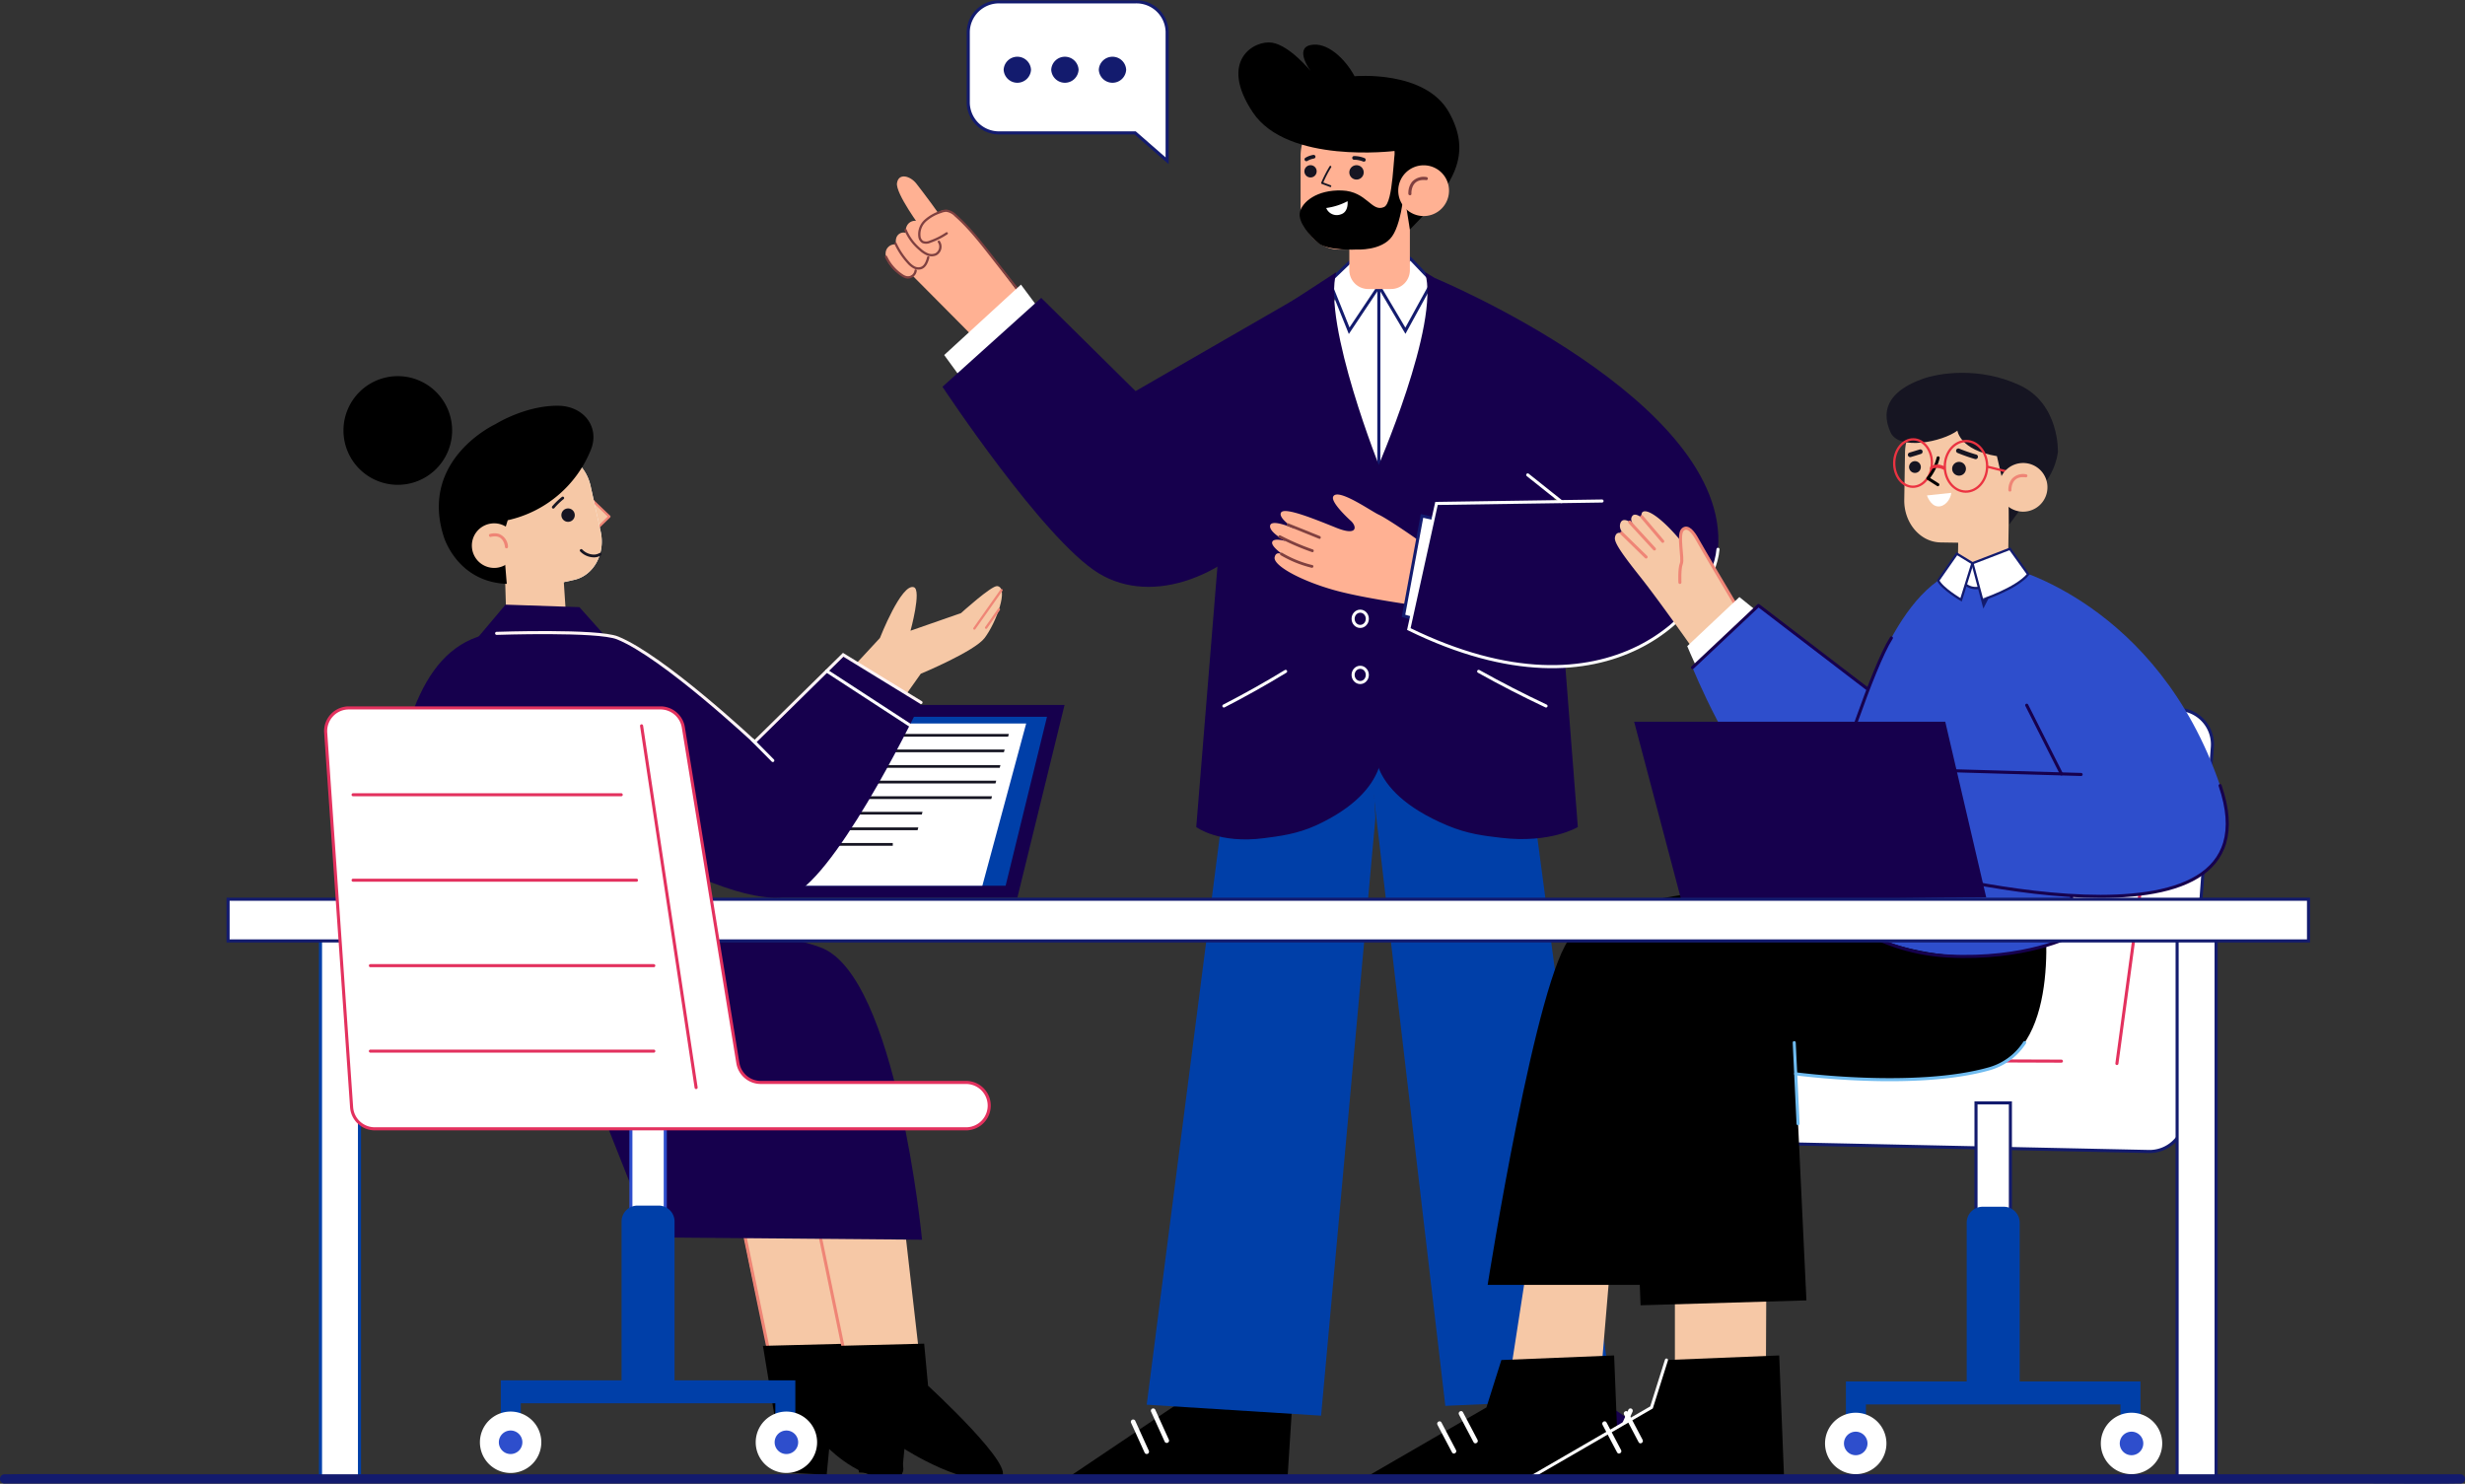 <svg xmlns="http://www.w3.org/2000/svg" xmlns:xlink="http://www.w3.org/1999/xlink" width="801.425" height="482.379" viewBox="0 0 801.425 482.379">
  <rect x="0" y="0" width="801.425" height="482.379" fill="#333333" stroke="none"/>
  <defs>
    <clipPath id="clip-path">
      <rect id="Rectangle_64597" data-name="Rectangle 64597" width="801.425" height="482.379" fill="none"/>
    </clipPath>
  </defs>
  <g id="We_Offer_Complete_Business_image_" data-name="We Offer Complete Business image " transform="translate(0 2.311)">
    <g id="Group_175703" data-name="Group 175703" transform="translate(0 -2.311)" clip-path="url(#clip-path)">
      <path id="Path_271865" data-name="Path 271865" d="M271.073.5h44.21a9.983,9.983,0,0,1,10.227,9.721V52.172l-10.4-9.074H271.073a9.984,9.984,0,0,1-10.227-9.721V10.221A9.983,9.983,0,0,1,271.073.5" transform="translate(53.953 0.103)" fill="#fff"/>
      <path id="Path_271866" data-name="Path 271866" d="M271.073.5h44.21a9.983,9.983,0,0,1,10.227,9.721V52.172l-10.4-9.074H271.073a9.984,9.984,0,0,1-10.227-9.721V10.221A9.983,9.983,0,0,1,271.073.5Z" transform="translate(53.953 0.103)" fill="none" stroke="#131b6e" stroke-miterlimit="10" stroke-width="1"/>
      <path id="Path_271867" data-name="Path 271867" d="M296.019,19.512a4.452,4.452,0,0,0,8.893,0,4.452,4.452,0,0,0-8.893,0" transform="translate(61.229 3.162)" fill="#131b6e"/>
      <path id="Path_271868" data-name="Path 271868" d="M283.2,19.512a4.452,4.452,0,0,0,8.893,0,4.452,4.452,0,0,0-8.893,0" transform="translate(58.578 3.162)" fill="#131b6e"/>
      <path id="Path_271869" data-name="Path 271869" d="M270.385,19.512a4.452,4.452,0,0,0,8.893,0,4.452,4.452,0,0,0-8.893,0" transform="translate(55.927 3.162)" fill="#131b6e"/>
      <path id="Path_271870" data-name="Path 271870" d="M249.567,64.4s-8.462-11.355-7.911-14.738,4.324-2.3,6.283.182,8.38,11.033,8.5,11.738-6.869,2.818-6.869,2.818" transform="translate(49.979 9.832)" fill="#ffb193"/>
      <path id="Path_271871" data-name="Path 271871" d="M266.007,62.916c-3.656-3.921-6.669-7.058-9.4-6.043A17.59,17.59,0,0,0,250.858,61a4.938,4.938,0,0,0-1.39-.76c-2.482-.742-4.55.762-4.377,3.751-1.433-.519-3.971.673-2.965,4.224l-.327-.4c-1.1-.455-4.266,1.035-2.867,4.616s5.642,6.346,7.519,5.778a2.458,2.458,0,0,0,.85-.455l-.042.054,20.721,20.861,14.608-14.081s-12.924-17.756-16.58-21.677" transform="translate(49.348 11.724)" fill="#ffb193"/>
      <path id="Path_271872" data-name="Path 271872" d="M279.807,82.589l-8.963-11.435c-3.536-4.512-7.1-9.053-11.4-12.838a5.035,5.035,0,0,0-2.981-1.552,4.939,4.939,0,0,0-1.8.386,13.62,13.62,0,0,0-5.028,2.829,6.007,6.007,0,0,0-1.921,5.239,2.4,2.4,0,0,0,1.073,1.715,3.026,3.026,0,0,0,2.4-.106,23.7,23.7,0,0,0,5.393-2.707" transform="translate(51.22 11.741)" fill="none" stroke="#7f4040" stroke-linecap="round" stroke-miterlimit="10" stroke-width="0.75"/>
      <path id="Path_271873" data-name="Path 271873" d="M254.792,65.785a2.827,2.827,0,0,1-.994,4.082,3.532,3.532,0,0,1-2.784-.024,8.345,8.345,0,0,1-2.369-1.586,16.48,16.48,0,0,1-4.687-6.289" transform="translate(50.46 12.817)" fill="none" stroke="#7f4040" stroke-linecap="round" stroke-miterlimit="10" stroke-width="0.75"/>
      <path id="Path_271874" data-name="Path 271874" d="M251.887,70.1c-.366,1.4-.943,2.974-2.3,3.464a3.024,3.024,0,0,1-2.4-.269,7.168,7.168,0,0,1-1.892-1.6,24.239,24.239,0,0,1-4.032-6.066" transform="translate(49.903 13.575)" fill="none" stroke="#7f4040" stroke-linecap="round" stroke-miterlimit="10" stroke-width="0.75"/>
      <path id="Path_271875" data-name="Path 271875" d="M248.328,73.644a2.562,2.562,0,0,1-2.8,2.233,4.236,4.236,0,0,1-1.709-.754,14.618,14.618,0,0,1-5.113-5.939" transform="translate(49.375 14.31)" fill="none" stroke="#7f4040" stroke-linecap="round" stroke-miterlimit="10" stroke-width="0.75"/>
      <path id="Path_271876" data-name="Path 271876" d="M265.73,115.166l-11.365-15.6,24.956-22.9,12.29,16.517Z" transform="translate(52.613 15.858)" fill="#fff"/>
      <path id="Path_271878" data-name="Path 271878" d="M373.605,78.163l-56.923,32.82L286.007,80.674l-32.107,28.9s32.725,49.53,50.708,60.587c17.708,10.888,42.924.886,57.889-19.534s11.109-72.467,11.109-72.467" transform="translate(52.517 16.167)" fill="#16004d"/>
      <path id="Path_271880" data-name="Path 271880" d="M331.769,341.785l-5.535,30.172,19.254,6.072,7.846-33.672Z" transform="translate(67.479 70.695)" fill="#a66957"/>
      <path id="Path_271881" data-name="Path 271881" d="M288.082,404.946l70.984-.337,2.639-41.45-34.131,1.606-4.527,16.666Z" transform="translate(59.587 75.116)"/>
      <path id="Path_271882" data-name="Path 271882" d="M304.747,383.527l3.857,8.495.552,1.216a.76.76,0,0,0,1.032.27.773.773,0,0,0,.272-1.032q-1.93-4.249-3.857-8.5-.277-.606-.553-1.215a.76.76,0,0,0-1.032-.27.772.772,0,0,0-.27,1.032" transform="translate(63.015 79.095)" fill="#fff"/>
      <path id="Path_271883" data-name="Path 271883" d="M310.146,380.548,314,389.042l.552,1.216a.76.76,0,0,0,1.032.27.773.773,0,0,0,.272-1.032q-1.93-4.249-3.857-8.5-.277-.606-.553-1.215a.76.76,0,0,0-1.032-.27.772.772,0,0,0-.27,1.032" transform="translate(64.132 78.479)" fill="#fff"/>
      <path id="Path_271884" data-name="Path 271884" d="M422.793,341.785l5.535,30.172-19.255,6.072-7.844-33.672Z" transform="translate(82.99 70.695)" fill="#a66957"/>
      <path id="Path_271885" data-name="Path 271885" d="M474.454,404.946l-70.984-.337-2.639-41.45h33.695l4.963,18.273Z" transform="translate(82.908 75.116)" fill="#16004d"/>
      <path id="Path_271886" data-name="Path 271886" d="M444.877,382.765l-3.857,8.495-.552,1.216a.778.778,0,0,0,.27,1.032.76.76,0,0,0,1.032-.272q1.928-4.247,3.857-8.495.277-.608.552-1.215a.777.777,0,0,0-.27-1.032.759.759,0,0,0-1.032.27" transform="translate(91.088 79.095)" fill="#fff"/>
      <path id="Path_271887" data-name="Path 271887" d="M439.478,379.786l-3.857,8.495-.552,1.216a.777.777,0,0,0,.27,1.032.761.761,0,0,0,1.032-.27l3.857-8.5q.275-.608.552-1.215a.777.777,0,0,0-.27-1.032.759.759,0,0,0-1.032.27" transform="translate(89.971 78.479)" fill="#fff"/>
      <path id="Path_271888" data-name="Path 271888" d="M383.272,231.78l-17.65,194.241-56.7-3.564L341.95,165.448l38.289,5.209Z" transform="translate(63.898 34.221)" fill="#003fa8"/>
      <path id="Path_271890" data-name="Path 271890" d="M358.737,213.352h12.812l24.543,209.29,54.13-2.414L416.511,166.373H356.862" transform="translate(73.813 34.413)" fill="#003fa8"/>
      <path id="Path_271892" data-name="Path 271892" d="M359.471,116.815s-2.6-21.793-1.516-28.116,4.549-13.688,10.071-14.013,19.385.109,21.985,3.682S397.7,86.817,395.86,99.6s-9.748,59.529-9.748,59.529l-5.659,13.681H370.417Z" transform="translate(73.985 15.43)" fill="#fff"/>
      <line id="Line_3587" data-name="Line 3587" y2="82.682" transform="translate(448.29 87.274)" fill="none" stroke="#131b6e" stroke-miterlimit="10" stroke-width="1"/>
      <path id="Path_271893" data-name="Path 271893" d="M364.723,70.85l-6.583,6.307,6.428,15.97,9.692-14.5,8.588,14.5,8.764-15.97-7.2-7.555s-4.835,8.354-19.688,1.248" transform="translate(74.078 14.396)" fill="#fff"/>
      <path id="Path_271894" data-name="Path 271894" d="M364.723,70.85l-6.583,6.307,6.428,15.97,9.692-14.5,8.588,14.5,8.764-15.97-7.2-7.555S379.577,77.956,364.723,70.85Z" transform="translate(74.078 14.396)" fill="none" stroke="#131b6e" stroke-miterlimit="10" stroke-width="1"/>
      <path id="Path_271895" data-name="Path 271895" d="M385.8,58.2V44.534c0-7.844-5.637-14.264-12.528-14.264H362.905c-6.89,0-12.527,6.419-12.527,14.264V60.6c0,7.844,5.637,14.262,12.527,14.262h3.32v6.711a6.127,6.127,0,0,0,6.127,6.127h7.434a6.127,6.127,0,0,0,6.127-6.127V59.358A6.14,6.14,0,0,0,385.8,58.2" transform="translate(72.472 6.261)" fill="#ffb193"/>
      <path id="Path_271896" data-name="Path 271896" d="M384.4,50.742s-2.344-13.535-2.975-11.536c-.9,2.853-.793,18.642-3.856,20.031-4.054,1.837-5.545-5.1-13.71-5.379s-12.858,3.736-13.651,7,3.412,7.928,5.976,10.067c3.216,2.684,12.544,2.126,12.544,2.126s8.08.49,11.459-4.278c3.517-4.961,4.212-18.036,4.212-18.036" transform="translate(72.418 8.068)"/>
      <path id="Path_271897" data-name="Path 271897" d="M368.181,46.838a2.336,2.336,0,1,1-2.336-2.336,2.336,2.336,0,0,1,2.336,2.336" transform="translate(75.188 9.205)" fill="#161522"/>
      <path id="Path_271898" data-name="Path 271898" d="M355.392,46.5A1.994,1.994,0,1,1,353.4,44.5a1.994,1.994,0,0,1,1.994,1.994" transform="translate(72.684 9.205)" fill="#161522"/>
      <path id="Path_271899" data-name="Path 271899" d="M364.893,43.24c.276,0,.553.016.828.043l.176.021c.145.016-.056-.012.075.01s.273.045.409.072a8.679,8.679,0,0,1,1.529.46.6.6,0,0,0,.742-.421.622.622,0,0,0-.421-.742,9.138,9.138,0,0,0-3.338-.649.6.6,0,1,0,0,1.207" transform="translate(75.35 8.694)" fill="#161522"/>
      <path id="Path_271900" data-name="Path 271900" d="M352.349,43.7q.27-.161.554-.3l.152-.07c.035-.016.152-.077.01-.006a2.778,2.778,0,0,1,.293-.113,6.791,6.791,0,0,1,1.194-.315.6.6,0,0,0,.421-.742.62.62,0,0,0-.742-.421,7.292,7.292,0,0,0-2.491.923.6.6,0,1,0,.609,1.042" transform="translate(72.692 8.63)" fill="#161522"/>
      <path id="Path_271901" data-name="Path 271901" d="M358.664,44.823a41.383,41.383,0,0,0-2.714,5.288.308.308,0,0,0,.181.443l2.713,1.007c.366.135.523-.448.16-.582l-2.713-1.007c.059.147.119.3.18.443a41.227,41.227,0,0,1,2.714-5.288.3.3,0,0,0-.521-.3" transform="translate(73.618 9.241)" fill="#161522"/>
      <path id="Path_271902" data-name="Path 271902" d="M357.285,56.409a20.705,20.705,0,0,0,6.936-2.209s.443,3.5-2.2,4.279a3.68,3.68,0,0,1-4.738-2.071" transform="translate(73.901 11.211)" fill="#fff"/>
      <path id="Path_271903" data-name="Path 271903" d="M386.328,59.3l-1.913-12.584s-34.815,4.364-46.1-12.548.574-23.606,6.313-22.65S357.076,20.7,357.076,20.7s-5.341-7.27,0-8.418,11.242,4.4,14.317,10.139c0,0,22.949-2.14,30.707,11.746s1.47,23.739-12.719,38.085l-1.294-8.025Z" transform="translate(69.005 2.364)"/>
      <path id="Path_271904" data-name="Path 271904" d="M393.19,52.715a8.251,8.251,0,1,1-8.251-8.184,8.218,8.218,0,0,1,8.251,8.184" transform="translate(77.914 9.211)" fill="#ffb193"/>
      <path id="Path_271905" data-name="Path 271905" d="M380.412,53.148a4.588,4.588,0,0,1,0-.531c0-.083.012-.165.019-.247l.014-.136c.019-.174-.013.063.01-.07a6.78,6.78,0,0,1,.138-.677c.03-.116.065-.231.1-.345.022-.065.045-.129.069-.193.013-.035.093-.223.042-.11a4.556,4.556,0,0,1,.424-.762c.021-.029.138-.182.07-.1.043-.056.088-.109.134-.161a3.958,3.958,0,0,1,.335-.332c.025-.021.182-.144.106-.088.062-.045.123-.088.187-.13a4.1,4.1,0,0,1,.456-.253,1.438,1.438,0,0,1,.205-.084c.1-.036.2-.069.3-.1a5.486,5.486,0,0,1,.6-.129,6.781,6.781,0,0,1,1.633,0,.5.5,0,0,0,.5-.5.509.509,0,0,0-.5-.5,5.139,5.139,0,0,0-4.633,1.534,5.751,5.751,0,0,0-1.191,3.179,5.034,5.034,0,0,0-.019.727c.041.637,1.038.641,1,0" transform="translate(78.477 9.859)" fill="#7f4040"/>
      <path id="Path_271906" data-name="Path 271906" d="M386.678,73.316l41,24.5,1.134,58.989,7.552,96.907s-8.9,5.448-25.035,3.491c-5.2-.63-10.677-1.177-17.47-4.038-27.867-11.738-23.106-27.291-23.106-27.291l.069-88.012s20.936-47.623,15.854-64.545" transform="translate(76.623 15.165)" fill="#16004d"/>
      <path id="Path_271908" data-name="Path 271908" d="M420.256,192.114q-11.18-5.27-21.905-11.257" transform="translate(82.395 37.409)" fill="none" stroke="#fff" stroke-linecap="round" stroke-miterlimit="10" stroke-width="1"/>
      <path id="Path_271910" data-name="Path 271910" d="M367.807,73.316l-37.577,24.5v58.033l-7.962,97.863s7.3,5.553,22.057,3.613c4.775-.628,10.655-1.291,16.9-4.16,25.54-11.738,21.176-27.291,21.176-27.291l-.062-88.012S363.15,90.238,367.807,73.316" transform="translate(66.658 15.165)" fill="#16004d"/>
      <ellipse id="Ellipse_7802" data-name="Ellipse 7802" cx="2.311" cy="2.479" rx="2.311" ry="2.479" transform="translate(439.924 180.447)" fill="none" stroke="#2e4ecc" stroke-miterlimit="10" stroke-width="1"/>
      <ellipse id="Ellipse_7803" data-name="Ellipse 7803" cx="2.311" cy="2.479" rx="2.311" ry="2.479" transform="translate(439.924 198.693)" fill="none" stroke="#fff" stroke-miterlimit="10" stroke-width="1"/>
      <ellipse id="Ellipse_7804" data-name="Ellipse 7804" cx="2.311" cy="2.479" rx="2.311" ry="2.479" transform="translate(439.924 216.938)" fill="none" stroke="#fff" stroke-miterlimit="10" stroke-width="1"/>
      <path id="Path_271912" data-name="Path 271912" d="M329.71,192.114q10.248-5.268,20.077-11.257" transform="translate(68.197 37.409)" fill="none" stroke="#fff" stroke-linecap="round" stroke-miterlimit="10" stroke-width="1"/>
      <path id="Path_271914" data-name="Path 271914" d="M368.511,141.871s-6.774-6.043-5.827-7.987c1.44-2.954,12.3,4.726,14.78,5.872s9.783,6.105,12.715,8.205a68.46,68.46,0,0,0,9,4.8l-3.137,17.4s-21.884-2.74-33-5.857-19.962-8.068-19.4-10.707,3.4-.364,3.4-.364-4.594-2.937-4.2-4.527,4.447-.321,4.447-.321-5.707-2.974-5.092-5.162,7.993,1.157,7.993,1.157-5.648-3.525-4.435-5.339,11.028,2.215,17.935,4.987,6.737-.326,4.821-2.166" transform="translate(70.771 27.554)" fill="#ffb193"/>
      <path id="Path_271915" data-name="Path 271915" d="M345.057,149.713a36.621,36.621,0,0,0,10.063,4.079c.566.136.807-.736.241-.873a35.728,35.728,0,0,1-9.847-3.989.453.453,0,0,0-.457.782" transform="translate(71.327 30.791)" fill="#7f4040"/>
      <path id="Path_271916" data-name="Path 271916" d="M344.6,145.033a80.525,80.525,0,0,0,10.745,4.637c.552.192.788-.682.241-.873a78.7,78.7,0,0,1-10.528-4.546c-.517-.268-.975.513-.457.782" transform="translate(71.231 29.826)" fill="#7f4040"/>
      <path id="Path_271917" data-name="Path 271917" d="M346.942,141.874,357.17,146c.539.218.775-.657.24-.873L347.182,141c-.539-.218-.775.657-.24.873" transform="translate(71.699 29.157)" fill="#7f4040"/>
      <path id="Path_271918" data-name="Path 271918" d="M396.683,176.651,378.1,171.465l6.016-32.483,19.241,4.374Z" transform="translate(78.205 28.747)" fill="#fff"/>
      <path id="Path_271919" data-name="Path 271919" d="M396.683,176.651,378.1,171.465l6.016-32.483,19.241,4.374Z" transform="translate(78.205 28.747)" fill="none" stroke="#131b6e" stroke-miterlimit="10" stroke-width="1"/>
      <path id="Path_271920" data-name="Path 271920" d="M480.054,163.08c4.068-48.28-91.981-88.142-91.981-88.142l30.12,63.956,10.894,8.677,13.272-.194-53.818.789-9,40.839c65.893,32.258,98.957-7.438,100.515-25.927" transform="translate(78.504 15.5)" fill="#16004d"/>
      <path id="Path_271921" data-name="Path 271921" d="M480.055,150.664c-1.558,18.489-34.622,58.184-100.517,25.927l9-40.839,53.818-.789" transform="translate(78.504 27.916)" fill="none" stroke="#fff" stroke-linecap="round" stroke-miterlimit="10" stroke-width="1"/>
      <line id="Line_3588" data-name="Line 3588" x1="10.894" y1="8.677" transform="translate(496.698 154.395)" fill="none" stroke="#fff" stroke-linecap="round" stroke-miterlimit="10" stroke-width="1"/>
      <path id="Path_271922" data-name="Path 271922" d="M553.4,190.82l60.376.316a11.4,11.4,0,0,1,11.3,12.245l-9.039,120.96a11.4,11.4,0,0,1-11.606,10.544l-137.793-2.931a11.4,11.4,0,0,1,.243-22.789l56.363-1.361c6.467,0,17.3-3.886,17.053-10.349l1.653-94.8A11.4,11.4,0,0,1,553.4,190.82" transform="translate(94.212 39.469)" fill="#fff"/>
      <path id="Path_271923" data-name="Path 271923" d="M553.4,190.82l60.376.316a11.4,11.4,0,0,1,11.3,12.245l-9.039,120.96a11.4,11.4,0,0,1-11.606,10.544l-137.793-2.931a11.4,11.4,0,0,1,.243-22.789l56.363-1.361c6.467,0,17.3-3.886,17.053-10.349l1.653-94.8A11.4,11.4,0,0,1,553.4,190.82Z" transform="translate(94.212 39.469)" fill="none" stroke="#131b6e" stroke-linecap="round" stroke-miterlimit="10" stroke-width="1"/>
      <line id="Line_3589" data-name="Line 3589" x1="13.859" y2="102.231" transform="translate(688.253 243.527)" fill="none" stroke="#e3315e" stroke-linecap="round" stroke-miterlimit="10" stroke-width="1"/>
      <path id="Path_271924" data-name="Path 271924" d="M522.374,285.874c.162-.189,39.791,0,39.791,0" transform="translate(108.048 59.113)" fill="none" stroke="#e3315e" stroke-linecap="round" stroke-miterlimit="10" stroke-width="1"/>
      <rect id="Rectangle_64587" data-name="Rectangle 64587" width="11.181" height="72.591" transform="translate(642.44 358.55)" fill="#fff"/>
      <rect id="Rectangle_64588" data-name="Rectangle 64588" width="11.181" height="72.591" transform="translate(642.44 358.55)" fill="none" stroke="#131b6e" stroke-miterlimit="10" stroke-width="1"/>
      <path id="Path_271925" data-name="Path 271925" d="M535.005,387.078h6.871a5.178,5.178,0,0,0,5.177-5.177V330.255a5.178,5.178,0,0,0-5.177-5.177h-6.871a5.177,5.177,0,0,0-5.177,5.177V381.9a5.177,5.177,0,0,0,5.177,5.177" transform="translate(109.59 67.239)" fill="#003fa8"/>
      <path id="Path_271926" data-name="Path 271926" d="M501.05,372.15h92.006v15.857h-6.507v-8.395H503.794v8.395h-6.507V372.15Z" transform="translate(102.859 76.976)" fill="#003fa8"/>
      <path id="Path_271927" data-name="Path 271927" d="M491.663,390.553a9.98,9.98,0,1,0,9.979-9.979,9.98,9.98,0,0,0-9.979,9.979" transform="translate(101.696 78.718)" fill="#fff"/>
      <path id="Path_271928" data-name="Path 271928" d="M491.663,390.553a9.98,9.98,0,1,0,9.979-9.979A9.98,9.98,0,0,0,491.663,390.553Z" transform="translate(101.696 78.718)" fill="none"/>
      <path id="Path_271929" data-name="Path 271929" d="M496.763,389.5a3.824,3.824,0,1,0,3.824-3.824,3.825,3.825,0,0,0-3.824,3.824" transform="translate(102.751 79.773)" fill="#2e4ecc"/>
      <path id="Path_271930" data-name="Path 271930" d="M565.961,390.553a9.98,9.98,0,1,0,9.979-9.979,9.98,9.98,0,0,0-9.979,9.979" transform="translate(117.064 78.718)" fill="#fff"/>
      <path id="Path_271931" data-name="Path 271931" d="M565.961,390.553a9.98,9.98,0,1,0,9.979-9.979A9.98,9.98,0,0,0,565.961,390.553Z" transform="translate(117.064 78.718)" fill="none"/>
      <path id="Path_271932" data-name="Path 271932" d="M571.062,389.5a3.824,3.824,0,1,0,3.824-3.824,3.825,3.825,0,0,0-3.824,3.824" transform="translate(118.119 79.773)" fill="#2e4ecc"/>
      <path id="Path_271933" data-name="Path 271933" d="M413.317,335.765l-6.574,42.487h29.576l3.585-42.487Z" transform="translate(84.131 69.45)" fill="#f6c8a6"/>
      <path id="Path_271934" data-name="Path 271934" d="M367.718,404.9l82.626.839-1.615-40.6-36.657,1.486-4.861,15.409Z" transform="translate(76.059 75.526)"/>
      <path id="Path_271935" data-name="Path 271935" d="M387.263,384.014l4.146,7.861.59,1.118c.453.859,1.755.1,1.3-.762l-4.146-7.86-.59-1.119c-.453-.859-1.755-.1-1.3.762" transform="translate(80.082 79.194)" fill="#fff"/>
      <path id="Path_271936" data-name="Path 271936" d="M393.062,381.26l4.146,7.861.59,1.118c.453.859,1.755.1,1.3-.762l-4.146-7.86-.59-1.119c-.453-.859-1.755-.1-1.3.762" transform="translate(81.282 78.624)" fill="#fff"/>
      <path id="Path_271937" data-name="Path 271937" d="M508.7,238.606s-62.863-1.422-80.66,16.467c-11.2,11.256-27.27,113.308-27.27,113.308h58.766l9.6-96.792,59.9-6.241Z" transform="translate(82.896 49.348)"/>
      <path id="Path_271938" data-name="Path 271938" d="M451.216,336.944v42.487h29.575l.193-42.487Z" transform="translate(93.33 69.694)" fill="#f6c8a6"/>
      <path id="Path_271939" data-name="Path 271939" d="M412.19,404.9l82.626.839-1.615-40.6-36.657,1.486-4.861,15.409Z" transform="translate(85.258 75.526)"/>
      <path id="Path_271940" data-name="Path 271940" d="M456.545,366.374l-4.861,15.409L412.19,404.647" transform="translate(85.258 75.781)" fill="none" stroke="#fff" stroke-linecap="round" stroke-miterlimit="10" stroke-width="1"/>
      <path id="Path_271941" data-name="Path 271941" d="M431.736,384.014l4.146,7.861q.3.558.589,1.118c.454.859,1.756.1,1.3-.762l-4.145-7.86-.59-1.119c-.453-.859-1.755-.1-1.3.762" transform="translate(89.281 79.194)" fill="#fff"/>
      <path id="Path_271942" data-name="Path 271942" d="M437.534,381.26l4.146,7.861.59,1.118c.453.859,1.755.1,1.3-.762l-4.146-7.86-.59-1.119c-.453-.859-1.755-.1-1.3.762" transform="translate(90.48 78.624)" fill="#fff"/>
      <path id="Path_271943" data-name="Path 271943" d="M573.595,244.419H524.185c-60.71-4.325-84.8,10.31-84.8,33.032,0,15.363,3.112,96.505,3.112,96.505l53.929-1.589L492.942,298.7s38.886,5.251,63.083-1.674,17.57-52.61,17.57-52.61" transform="translate(90.883 50.399)"/>
      <path id="Path_271944" data-name="Path 271944" d="M558.193,280.871a20.242,20.242,0,0,1-11.348,8.461c-24.2,6.925-63.083,1.675-63.083,1.675" transform="translate(100.061 58.095)" fill="none" stroke="#6fbbef" stroke-linecap="round" stroke-miterlimit="10" stroke-width="1"/>
      <line id="Line_3591" data-name="Line 3591" x2="1.248" y2="26.362" transform="translate(583.344 338.964)" fill="none" stroke="#6fbbef" stroke-linecap="round" stroke-miterlimit="10" stroke-width="1"/>
      <path id="Path_271946" data-name="Path 271946" d="M463.435,149.7c-2.771-4.731-4.153-7-5.7-6.283s-1.429,3.709-1.429,3.709c-6.507-7.758-11.317-10.6-12.438-8.94a1.813,1.813,0,0,0,.227,1.915c-1.289-1.144-2.706-1.71-3.36-.869-.788,1.016-.15,2.1.186,2.753-1.68-1.5-3.516-2.069-4.089-.361-.515,1.531.436,2.9,1.289,3.762-1.877-1.317-2.861-.489-3.064.92-.239,1.663,2.5,5.53,8.332,12.872s16.674,22.749,16.674,22.749l14.9-12.645s-8.765-14.85-11.536-19.581" transform="translate(89.985 28.489)" fill="#f6c8a6"/>
      <path id="Path_271947" data-name="Path 271947" d="M452.571,159.921s-.216-4.479.468-6.122-1.247-9.369.419-11.015,3.6,1.01,4.823,3.291,12.2,20.764,12.2,20.764" transform="translate(93.603 29.428)" fill="none" stroke="#ef8576" stroke-linecap="round" stroke-miterlimit="10" stroke-width="1"/>
      <line id="Line_3592" data-name="Line 3592" x2="7.957" y2="7.76" transform="translate(527.22 173.326)" fill="none" stroke="#ef8576" stroke-linecap="round" stroke-miterlimit="10" stroke-width="1"/>
      <line id="Line_3593" data-name="Line 3593" x2="8.025" y2="8.736" transform="translate(529.862 169.745)" fill="none" stroke="#ef8576" stroke-linecap="round" stroke-miterlimit="10" stroke-width="1"/>
      <line id="Line_3594" data-name="Line 3594" x2="6.831" y2="8.029" transform="translate(533.76 167.956)" fill="none" stroke="#ef8576" stroke-linecap="round" stroke-miterlimit="10" stroke-width="1"/>
      <path id="Path_271948" data-name="Path 271948" d="M458.15,184.857l19.908-18.73-6.559-5.292L454.543,176.8s1.341,3.331,3.607,8.062" transform="translate(94.018 33.267)" fill="#fff"/>
      <path id="Path_271949" data-name="Path 271949" d="M458.15,184.857l19.908-18.73-6.559-5.292L454.543,176.8S455.884,180.126,458.15,184.857Z" transform="translate(94.018 33.267)" fill="none"/>
      <path id="Path_271950" data-name="Path 271950" d="M518.437,194.53,477.4,163.111,455.958,183.3s3.059,7.6,7.913,16.9c6.4,12.263,16.157,27.021,25.68,32.042,22.429,11.823,43.545,5.722,57.485-1.167s-28.6-36.54-28.6-36.54" transform="translate(94.31 33.738)" fill="#2e4ecc"/>
      <path id="Path_271951" data-name="Path 271951" d="M518.437,194.53,477.4,163.111,455.958,183.3" transform="translate(94.31 33.738)" fill="none" stroke="#16004d" stroke-linecap="round" stroke-linejoin="round" stroke-width="1"/>
      <path id="Path_271952" data-name="Path 271952" d="M539.51,152.934c-24.069,3.205-35.978,49.228-35.978,49.228l-15.875,54.132s7.622,14.621,32.658,20.52c30.15,7.1,52.227-4.123,52.227-4.123V202l-20.085-49.07Z" transform="translate(100.867 31.633)" fill="#2e4ecc"/>
      <path id="Path_271953" data-name="Path 271953" d="M573.026,227.3l-.253,30.008s-14.831,7.8-40.137,6.477S490,246.7,486.544,238.825" transform="translate(100.637 47.015)" fill="none" stroke="#16004d" stroke-linecap="round" stroke-miterlimit="10" stroke-width="1"/>
      <path id="Path_271954" data-name="Path 271954" d="M494.872,217.647s11.51-36.14,17.7-45.8" transform="translate(102.359 35.544)" fill="none" stroke="#16004d" stroke-linecap="round" stroke-linejoin="round" stroke-width="1"/>
      <path id="Path_271955" data-name="Path 271955" d="M615.9,223.756c-20.39-59.465-68.48-70.822-68.48-70.822l-7.569,2.145,13.177,42.554,11.279,22.331-1.136-.033L514.038,218.5l-2.054,31.613s124.729,34.327,103.921-26.36" transform="translate(105.899 31.633)" fill="#2e4ecc"/>
      <path id="Path_271956" data-name="Path 271956" d="M615.9,212.518c20.808,60.687-103.921,26.36-103.921,26.36l2.054-31.613,49.139,1.429,7.544.22" transform="translate(105.899 42.871)" fill="none" stroke="#16004d" stroke-linecap="round" stroke-miterlimit="10" stroke-width="1"/>
      <line id="Line_3595" data-name="Line 3595" x2="11.279" y2="22.331" transform="translate(658.933 229.266)" fill="none" stroke="#16004d" stroke-linecap="round" stroke-miterlimit="10" stroke-width="1"/>
      <path id="Path_271957" data-name="Path 271957" d="M525.485,110.7l9.936.161c6.606.106,11.913,6.347,11.791,13.868l-.247,15.4c-.007.434-.036.863-.078,1.287a6.2,6.2,0,0,1,.147,1.413l-.151,9.376-.008.523-.151,9.376a6.207,6.207,0,0,1-6.286,6.087l-3.942-.064a6.2,6.2,0,0,1-6.087-6.285l.134-8.3-5.746-.092c-6.605-.107-11.911-6.348-11.79-13.869l.247-15.4c.122-7.521,5.625-13.588,12.231-13.482" transform="translate(106.11 22.897)" fill="#f6c8a6"/>
      <path id="Path_271958" data-name="Path 271958" d="M553.4,142.578s9.128-6.009,10.549-16.33c0,0,.634-15.776-12.5-21.823s-26.2-3.917-31.462-2.034c-9.866,3.535-14.114,9.285-10.458,17.379,2.72,6.021,16.822,3.111,21.742-.538,0,0,.759,6.325,12.841,8.286l3.875,16.723.168,5.456Z" transform="translate(105.123 20.774)" fill="#161522"/>
      <path id="Path_271959" data-name="Path 271959" d="M530.388,126.7a2.24,2.24,0,1,1-2.2-2.276,2.24,2.24,0,0,1,2.2,2.276" transform="translate(108.779 25.735)" fill="#161522"/>
      <path id="Path_271960" data-name="Path 271960" d="M518.129,126.172a1.912,1.912,0,1,1-1.882-1.942,1.913,1.913,0,0,1,1.882,1.942" transform="translate(106.379 25.696)" fill="#161522"/>
      <path id="Path_271961" data-name="Path 271961" d="M519.124,133.606s1.073,3.3,3.448,3.561,4.284-2.344,4.446-4.4Z" transform="translate(107.376 27.462)" fill="#fff"/>
      <path id="Path_271962" data-name="Path 271962" d="M537.692,127.141c-.074,4.539-3.214,8.17-7.014,8.109s-6.821-3.791-6.749-8.331,3.214-8.169,7.014-8.109S537.766,122.6,537.692,127.141Z" transform="translate(108.369 24.575)" fill="none" stroke="#eb3341" stroke-miterlimit="10" stroke-width="0.75"/>
      <path id="Path_271963" data-name="Path 271963" d="M522.554,126.16c-.069,4.257-2.867,7.662-6.253,7.607s-6.073-3.548-6-7.8,2.867-7.661,6.253-7.607S522.623,121.9,522.554,126.16Z" transform="translate(105.55 24.48)" fill="none" stroke="#eb3341" stroke-miterlimit="10" stroke-width="0.75"/>
      <line id="Line_3596" data-name="Line 3596" x2="8.859" y2="2.19" transform="translate(646.061 151.715)" fill="none" stroke="#eb3341" stroke-miterlimit="10" stroke-width="0.75"/>
      <path id="Path_271964" data-name="Path 271964" d="M522.32,123.266a16.775,16.775,0,0,1-3.214,6.476.506.506,0,0,0,.1.782l3.245,2.059c.543.344,1.044-.518.5-.86l-3.245-2.059q.049.391.1.782a17.9,17.9,0,0,0,3.47-6.914.5.5,0,0,0-.961-.266" transform="translate(107.343 25.423)" fill="#010001"/>
      <path id="Path_271965" data-name="Path 271965" d="M524.5,126.915a4.72,4.72,0,0,0-4.574-.124l.071-.871c.087-.072,1.968-1.716,5.047.035Z" transform="translate(107.543 25.886)" fill="#eb3341"/>
      <path id="Path_271966" data-name="Path 271966" d="M514.936,123.546q1.649-.482,3.284-1.009a.754.754,0,1,0-.4-1.454q-1.635.527-3.284,1.009a.754.754,0,1,0,.4,1.454" transform="translate(106.311 25.038)" fill="#161522"/>
      <path id="Path_271967" data-name="Path 271967" d="M527.521,122.294a54.81,54.81,0,0,0,5.574,1.949.755.755,0,1,0,.4-1.455,55.209,55.209,0,0,1-5.574-1.948.759.759,0,0,0-.928.526.775.775,0,0,0,.527.928" transform="translate(108.998 24.986)" fill="#161522"/>
      <path id="Path_271968" data-name="Path 271968" d="M554.29,132.7a7.912,7.912,0,1,1-7.784-7.974,7.879,7.879,0,0,1,7.784,7.974" transform="translate(111.377 25.799)" fill="#f6c8a6"/>
      <path id="Path_271969" data-name="Path 271969" d="M542.048,132.923a4.315,4.315,0,0,1,.012-.5c.006-.08.013-.159.023-.239,0-.043.01-.087.016-.132-.022.181,0-.024.011-.064a6.062,6.062,0,0,1,.145-.655c.031-.112.068-.224.106-.334.021-.057.042-.113.063-.169,0-.006.048-.117.017-.043s.029-.064.035-.076a4.643,4.643,0,0,1,.4-.7c.08-.115-.022.017.068-.089.045-.052.088-.1.134-.153a3.9,3.9,0,0,1,.331-.317l.066-.054c-.087.07.027-.018.037-.027.06-.042.121-.083.183-.123a3.629,3.629,0,0,1,.449-.238c-.021.008-.08.031.015-.006.053-.022.107-.041.162-.06q.132-.045.268-.083a4.822,4.822,0,0,1,.573-.116,6.7,6.7,0,0,1,1.586.023.5.5,0,0,0,.5-.5.511.511,0,0,0-.5-.5,4.934,4.934,0,0,0-4.482,1.416,5.554,5.554,0,0,0-1.189,3.05,4.676,4.676,0,0,0-.029.688c.03.638,1.027.642,1,0" transform="translate(111.91 26.417)" fill="#ef8576"/>
      <path id="Path_271970" data-name="Path 271970" d="M545.37,147.841l-12.115,4.686-2.17-1.314-2.889-1.772-6.052,8.7c1.243,2.624,7.421,6.28,7.421,6.28l1.483-4.8c.367.193.754.369,1.148.529a5.468,5.468,0,0,0,1.408.428c.024,0,.048.014.071.018l.041.006h.008a11.131,11.131,0,0,0,1.7.169l.968,3.647s10.993-3.582,14.9-8.29Z" transform="translate(108 30.579)" fill="#fff"/>
      <path id="Path_271971" data-name="Path 271971" d="M549.5,156.132l-5.946-8.29-12.178,4.692,3.168,11.887S545.574,160.84,549.5,156.132Z" transform="translate(109.909 30.58)" fill="none" stroke="#131b6e" stroke-miterlimit="10" stroke-width="0.75"/>
      <path id="Path_271972" data-name="Path 271972" d="M528.218,149.168l5.061,3.093-3.688,11.886s-6.2-3.657-7.449-6.28Z" transform="translate(108 30.854)" fill="none" stroke="#131b6e" stroke-miterlimit="10" stroke-width="0.75"/>
      <path id="Path_271973" data-name="Path 271973" d="M529.58,157.5a5.362,5.362,0,0,0,4.288,1.01" transform="translate(109.538 32.578)" fill="none" stroke="#131b6e" stroke-miterlimit="10" stroke-width="0.75"/>
      <path id="Path_271975" data-name="Path 271975" d="M236.733,189.911h66l-15.329,62.607H209.689Z" transform="translate(43.372 39.281)" fill="#16004d"/>
      <path id="Path_271976" data-name="Path 271976" d="M238.144,193.094H296.05L282.6,248.019H214.419Z" transform="translate(44.35 39.94)" fill="#003fa8"/>
      <path id="Path_271977" data-name="Path 271977" d="M214.419,247.645h60.614L289.282,194.9H237.2Z" transform="translate(44.35 40.314)" fill="#fff"/>
      <path id="Path_271978" data-name="Path 271978" d="M222.272,198.6h59.514l.239-.885h-59.28Z" transform="translate(45.975 40.895)" fill="#161522"/>
      <path id="Path_271979" data-name="Path 271979" d="M280.949,201.912H220.861v.885H280.71Z" transform="translate(45.683 41.763)" fill="#161522"/>
      <path id="Path_271980" data-name="Path 271980" d="M279.58,206.11H220.861v.885h58.48Z" transform="translate(45.683 42.632)" fill="#161522"/>
      <path id="Path_271981" data-name="Path 271981" d="M278.517,210.307H219.383v.885h58.895Z" transform="translate(45.377 43.5)" fill="#161522"/>
      <path id="Path_271982" data-name="Path 271982" d="M277.5,214.506H217.686v.885H277.26Z" transform="translate(45.026 44.368)" fill="#161522"/>
      <path id="Path_271983" data-name="Path 271983" d="M206.552,227.984h40.986V227.1H207.025Z" transform="translate(42.723 46.973)" fill="#161522"/>
      <path id="Path_271984" data-name="Path 271984" d="M256.283,218.7H211.516l-.473.885h45Z" transform="translate(43.652 45.237)" fill="#161522"/>
      <path id="Path_271985" data-name="Path 271985" d="M255.378,222.9H209.27l-.472.885h46.341Z" transform="translate(43.188 46.105)" fill="#161522"/>
      <path id="Path_271986" data-name="Path 271986" d="M554.7,251.522l-13.315-57.1H440.236L455.6,252.559Z" transform="translate(91.059 40.214)" fill="#16004d"/>
      <path id="Path_271987" data-name="Path 271987" d="M226.222,309.727l8.967,78.506s-17.734,5.5-21.719.062-17.335-76.974-17.335-76.974Z" transform="translate(40.568 64.064)" fill="#f6c8a6"/>
      <line id="Line_3597" data-name="Line 3597" x2="16.937" y2="81.894" transform="translate(236.703 375.385)" fill="none" stroke="#ef8576" stroke-miterlimit="10" stroke-width="1"/>
      <path id="Path_271988" data-name="Path 271988" d="M212.31,403.839l-6.774-41.162,27.955-.713,1.268,13.682s21.633,26.558,15.256,29.047c-10.391,4.06-22.946-8.507-22.946-8.507l-.812,8.39Z" transform="translate(42.513 74.869)"/>
      <path id="Path_271990" data-name="Path 271990" d="M246.493,309.727l8.967,78.506s-17.733,5.5-21.718.062S216.4,311.321,216.4,311.321Z" transform="translate(44.761 64.064)" fill="#f6c8a6"/>
      <line id="Line_3598" data-name="Line 3598" x2="16.937" y2="81.894" transform="translate(261.167 375.385)" fill="none" stroke="#ef8576" stroke-miterlimit="10" stroke-width="1"/>
      <path id="Path_271991" data-name="Path 271991" d="M232.582,403.839l-6.776-41.162,27.955-.713,1.27,13.682s29.831,27.365,23.454,29.855c-10.391,4.06-31.144-9.314-31.144-9.314l-.812,8.39Z" transform="translate(46.706 74.869)"/>
      <path id="Path_271993" data-name="Path 271993" d="M171.247,251.784s42.564-4.082,65.355,4.374c24.708,9.165,32.949,95.008,32.949,95.008l-87.963-.753-35.453-89.424Z" transform="translate(30.227 51.875)" fill="#16004d"/>
      <rect id="Rectangle_64589" data-name="Rectangle 64589" width="12.675" height="177.489" transform="translate(104.2 302.674)" fill="#fff"/>
      <rect id="Rectangle_64590" data-name="Rectangle 64590" width="12.675" height="177.489" transform="translate(104.2 302.674)" fill="none" stroke="#003fa8" stroke-linecap="round" stroke-miterlimit="10" stroke-width="1"/>
      <rect id="Rectangle_64591" data-name="Rectangle 64591" width="12.675" height="177.489" transform="translate(707.828 302.674)" fill="#fff"/>
      <rect id="Rectangle_64592" data-name="Rectangle 64592" width="12.675" height="177.489" transform="translate(707.828 302.674)" fill="none" stroke="#131b6e" stroke-linecap="round" stroke-miterlimit="10" stroke-width="1"/>
      <rect id="Rectangle_64593" data-name="Rectangle 64593" width="676.394" height="13.546" transform="translate(74.154 292.351)" fill="#fff"/>
      <path id="Path_273059" data-name="Path 273059" d="M0,0H676.394V13.546H0Z" transform="translate(74.154 292.351)" fill="none" stroke="#131b6e" stroke-linecap="round" stroke-width="1"/>
      <path id="Path_271995" data-name="Path 271995" d="M233.805,89.906H193.754a9.044,9.044,0,0,0-9.265,8.806v38l9.421-8.221h39.9a9.044,9.044,0,0,0,9.265-8.806V98.712A9.044,9.044,0,0,0,233.805,89.906Z" transform="translate(38.16 18.596)" fill="none"/>
      <path id="Path_271996" data-name="Path 271996" d="M222.719,193.431l17.3-18.676s7.007-17.931,11.044-16.5c2.556.906-1.1,14.137-1.1,14.137l16.412-5.718s9.895-8.979,11.762-8.787c3.928.407-.332,11.932-4.094,16.882-3.324,4.375-20.748,11.616-20.748,11.616l-15.238,21.525Z" transform="translate(46.067 32.657)" fill="#f6c8a6"/>
      <line id="Line_3599" data-name="Line 3599" x1="8.817" y2="12.482" transform="translate(316.793 191.858)" fill="none" stroke="#ef8576" stroke-linecap="round" stroke-miterlimit="10" stroke-width="0.75"/>
      <line id="Line_3600" data-name="Line 3600" x1="4.167" y2="5.924" transform="translate(320.601 198.147)" fill="none" stroke="#ef8576" stroke-linecap="round" stroke-miterlimit="10" stroke-width="0.75"/>
      <path id="Path_271997" data-name="Path 271997" d="M158.074,133.336l7.358,7.021-4.185,4.05Z" transform="translate(32.696 27.579)" fill="#f6c8a6"/>
      <path id="Path_271998" data-name="Path 271998" d="M158.074,133.336l7.358,7.021-4.185,4.05Z" transform="translate(32.696 27.579)" fill="none" stroke="#ef8576" stroke-linecap="round" stroke-linejoin="round" stroke-width="0.75"/>
      <path id="Path_271999" data-name="Path 271999" d="M135.388,154.815c.092.418.205.824.328,1.225a6.1,6.1,0,0,0,.136,1.393l-.465-2.618L153.9,164.6l-.021-.083,5.525-1.223c6.35-1.407,10.239-8.474,8.637-15.706l-3.28-14.809c-1.6-7.231-8.108-12-14.46-10.591l-9.553,2.116c-6.352,1.407-10.238,8.474-8.636,15.706Z" transform="translate(27.251 25.222)" fill="#fff"/>
      <path id="Path_272000" data-name="Path 272000" d="M168.038,147.585l-3.279-14.809c-1.6-7.231-8.109-12-14.46-10.591l-9.553,2.116c-6.352,1.407-10.238,8.474-8.637,15.706l3.28,14.809c.092.418.205.824.329,1.225a6.1,6.1,0,0,0,.136,1.393l.963.449.6,19.972h19.554l-.916-13.822,3.345-.741c6.352-1.407,10.238-8.474,8.636-15.706" transform="translate(27.251 25.222)" fill="#f6c8a6"/>
      <path id="Path_272001" data-name="Path 272001" d="M151.237,139.267a2.179,2.179,0,1,0,2.054-2.3,2.179,2.179,0,0,0-2.054,2.3" transform="translate(31.281 28.33)" fill="#161522"/>
      <path id="Path_272002" data-name="Path 272002" d="M162.593,149.208c-.04.025-.081.048-.122.071s-.094.049-.142.072l-.082.039c-.115.052.027-.008-.052.022a4.232,4.232,0,0,1-1.183.286,5.381,5.381,0,0,1-4.033-1.652c-.427-.4-1.068.241-.641.64a6.308,6.308,0,0,0,4.613,1.921,4.438,4.438,0,0,0,2.1-.617c.484-.319.031-1.1-.457-.782" transform="translate(32.308 30.596)" fill="#161522"/>
      <path id="Path_272003" data-name="Path 272003" d="M149.451,137.54a22.714,22.714,0,0,1,3.08-2.985.456.456,0,0,0,0-.641.463.463,0,0,0-.64,0,22.578,22.578,0,0,0-3.08,2.986.462.462,0,0,0,0,.64.455.455,0,0,0,.64,0" transform="translate(30.753 27.672)" fill="#161522"/>
      <path id="Path_272004" data-name="Path 272004" d="M139.036,151.658l1.588-5.142a37.939,37.939,0,0,0,26.97-22.765c3.081-7.362-2.136-14.387-10.624-14.451-10.736-.081-20.314,5.971-20.314,5.971s-24.868,11.411-16.838,36.576c0,0,4.265,14.723,20.492,15.363" transform="translate(24.453 22.608)"/>
      <path id="Path_272005" data-name="Path 272005" d="M127.856,118.994a17.663,17.663,0,1,1-17.663-17.663,17.664,17.664,0,0,1,17.663,17.663" transform="translate(19.139 20.959)"/>
      <path id="Path_272006" data-name="Path 272006" d="M127.177,149.087a7.248,7.248,0,1,0,6.276-8.051,7.219,7.219,0,0,0-6.276,8.051" transform="translate(26.293 29.16)" fill="#f6c8a6"/>
      <path id="Path_272007" data-name="Path 272007" d="M137.92,148.053a4.617,4.617,0,0,0-2.959-4.2,5.51,5.51,0,0,0-2.88.012c-.624.146-.361,1.108.264.961a5.728,5.728,0,0,1,1.206-.163,4.393,4.393,0,0,1,.519.019,2.885,2.885,0,0,1,.436.078,2.286,2.286,0,0,1,.725.287,3.188,3.188,0,0,1,.323.214c.066.049-.087-.075.014.012l.064.054c.052.045.1.092.151.139.087.086.167.175.245.267s-.013-.028.066.086c.037.053.075.1.11.159a4.874,4.874,0,0,1,.337.619c.062.13-.017-.052.025.058.018.048.037.1.056.144.037.1.071.2.1.305.051.165.093.333.129.5.016.076.03.153.042.231.006.031.01.062.014.093.023.132-.01-.111,0-.031,0,.052.013.1.016.156a.511.511,0,0,0,.5.5.5.5,0,0,0,.5-.5" transform="translate(27.246 29.716)" fill="#ef8576"/>
      <path id="Path_272008" data-name="Path 272008" d="M128.351,174.111l9.46-11.225,24.015.809,8.723,9.767s-16.288.649-42.2.649" transform="translate(26.548 33.691)" fill="#16004d"/>
      <path id="Path_272009" data-name="Path 272009" d="M186.9,240.244c22.508,12.829,43.423,19.691,51.254,14.694,15.627-9.971,40.349-61.808,40.349-61.808L253.2,177.62l-28.8,28.338S194.777,178.2,179.85,172.138c-6.476-2.631-42.291-1.4-42.291-1.4s-3.522,1.079-5.181,1.808c-19.846,8.716-24.539,38.269-31.006,79.475l-.147,4.556,86.061.765Z" transform="translate(20.937 35.256)" fill="#16004d"/>
      <path id="Path_272010" data-name="Path 272010" d="M271.774,193.138l-25.306-15.51-28.8,28.339s-29.622-27.756-44.549-33.82c-6.476-2.631-39.329-1.486-39.329-1.486" transform="translate(27.672 35.248)" fill="none" stroke="#fff4f6" stroke-linecap="round" stroke-miterlimit="10" stroke-width="1"/>
      <line id="Line_3601" data-name="Line 3601" x2="6.612" y2="6.679" transform="translate(244.642 240.57)" fill="none" stroke="#fff" stroke-linecap="round" stroke-miterlimit="10" stroke-width="1"/>
      <line id="Line_3602" data-name="Line 3602" x2="27.013" y2="17.596" transform="translate(268.787 218.142)" fill="none" stroke="#fff" stroke-linecap="round" stroke-miterlimit="10" stroke-width="1"/>
      <rect id="Rectangle_64595" data-name="Rectangle 64595" width="11.181" height="72.591" transform="translate(205.113 358.172)" fill="#fff"/>
      <rect id="Rectangle_64596" data-name="Rectangle 64596" width="11.181" height="72.591" transform="translate(205.113 358.172)" fill="none" stroke="#2e4ecc" stroke-miterlimit="10" stroke-width="1"/>
      <path id="Path_272011" data-name="Path 272011" d="M172.632,386.766H179.5a5.178,5.178,0,0,0,5.177-5.177V329.943a5.178,5.178,0,0,0-5.177-5.177h-6.871a5.178,5.178,0,0,0-5.177,5.177v51.646a5.178,5.178,0,0,0,5.177,5.177" transform="translate(34.636 67.175)" fill="#003fa8"/>
      <path id="Path_272012" data-name="Path 272012" d="M138.677,371.838h92v15.857h-6.506V379.3H141.421v8.395h-6.506V371.838Z" transform="translate(27.906 76.911)" fill="#003fa8"/>
      <path id="Path_272013" data-name="Path 272013" d="M129.29,390.24a9.98,9.98,0,1,0,9.979-9.979,9.98,9.98,0,0,0-9.979,9.979" transform="translate(26.742 78.653)" fill="#fff"/>
      <path id="Path_272014" data-name="Path 272014" d="M129.29,390.24a9.98,9.98,0,1,0,9.979-9.979A9.98,9.98,0,0,0,129.29,390.24Z" transform="translate(26.742 78.653)" fill="none"/>
      <path id="Path_272015" data-name="Path 272015" d="M134.391,389.185a3.824,3.824,0,1,0,3.824-3.824,3.825,3.825,0,0,0-3.824,3.824" transform="translate(27.797 79.708)" fill="#2e4ecc"/>
      <path id="Path_272016" data-name="Path 272016" d="M203.589,390.24a9.98,9.98,0,1,0,9.979-9.979,9.98,9.98,0,0,0-9.979,9.979" transform="translate(42.11 78.653)" fill="#fff"/>
      <path id="Path_272017" data-name="Path 272017" d="M203.589,390.24a9.98,9.98,0,1,0,9.979-9.979A9.98,9.98,0,0,0,203.589,390.24Z" transform="translate(42.11 78.653)" fill="none"/>
      <path id="Path_272018" data-name="Path 272018" d="M208.689,389.185a3.824,3.824,0,1,0,3.824-3.824,3.825,3.825,0,0,0-3.824,3.824" transform="translate(43.165 79.708)" fill="#2e4ecc"/>
      <path id="Path_272019" data-name="Path 272019" d="M295.933,327.537H103.689a7.54,7.54,0,0,1-7.521-7.019L87.746,198.76a7.539,7.539,0,0,1,7.521-8.059H196.584a7.54,7.54,0,0,1,7.441,6.331l17.72,109.1a7.539,7.539,0,0,0,7.441,6.33h66.747a7.539,7.539,0,0,1,0,15.078" transform="translate(18.146 39.445)" fill="#fff"/>
      <path id="Path_272020" data-name="Path 272020" d="M295.933,327.537H103.689a7.54,7.54,0,0,1-7.521-7.019L87.746,198.76a7.539,7.539,0,0,1,7.521-8.059H196.584a7.54,7.54,0,0,1,7.441,6.331l17.72,109.1a7.539,7.539,0,0,0,7.441,6.33h66.747a7.539,7.539,0,0,1,0,15.078Z" transform="translate(18.146 39.445)" fill="none" stroke="#e3315e" stroke-linecap="round" stroke-miterlimit="10" stroke-width="1"/>
      <line id="Line_3603" data-name="Line 3603" x2="87.172" transform="translate(114.799 258.377)" fill="none" stroke="#e3315e" stroke-linecap="round" stroke-miterlimit="10" stroke-width="1"/>
      <line id="Line_3604" data-name="Line 3604" x2="92.136" transform="translate(114.799 286.16)" fill="none" stroke="#e3315e" stroke-linecap="round" stroke-miterlimit="10" stroke-width="1"/>
      <line id="Line_3605" data-name="Line 3605" x2="92.136" transform="translate(120.424 313.942)" fill="none" stroke="#e3315e" stroke-linecap="round" stroke-miterlimit="10" stroke-width="1"/>
      <line id="Line_3606" data-name="Line 3606" x2="92.136" transform="translate(120.424 341.725)" fill="none" stroke="#e3315e" stroke-linecap="round" stroke-miterlimit="10" stroke-width="1"/>
      <line id="Line_3607" data-name="Line 3607" x2="17.732" y2="117.597" transform="translate(208.591 235.971)" fill="none" stroke="#e3315e" stroke-linecap="round" stroke-miterlimit="10" stroke-width="1"/>
      <path id="Path_272021" data-name="Path 272021" d="M1.457,400.177h766.1c10.347,0,20.709.15,31.056,0,.453-.006.905,0,1.358,0a1.509,1.509,0,0,0,0-3.017H33.87c-10.347,0-20.708-.15-31.056,0-.453.006-.905,0-1.358,0a1.509,1.509,0,0,0,0,3.017" transform="translate(0 82.135)" fill="#131b6e"/>
    </g>
  </g>
</svg>
